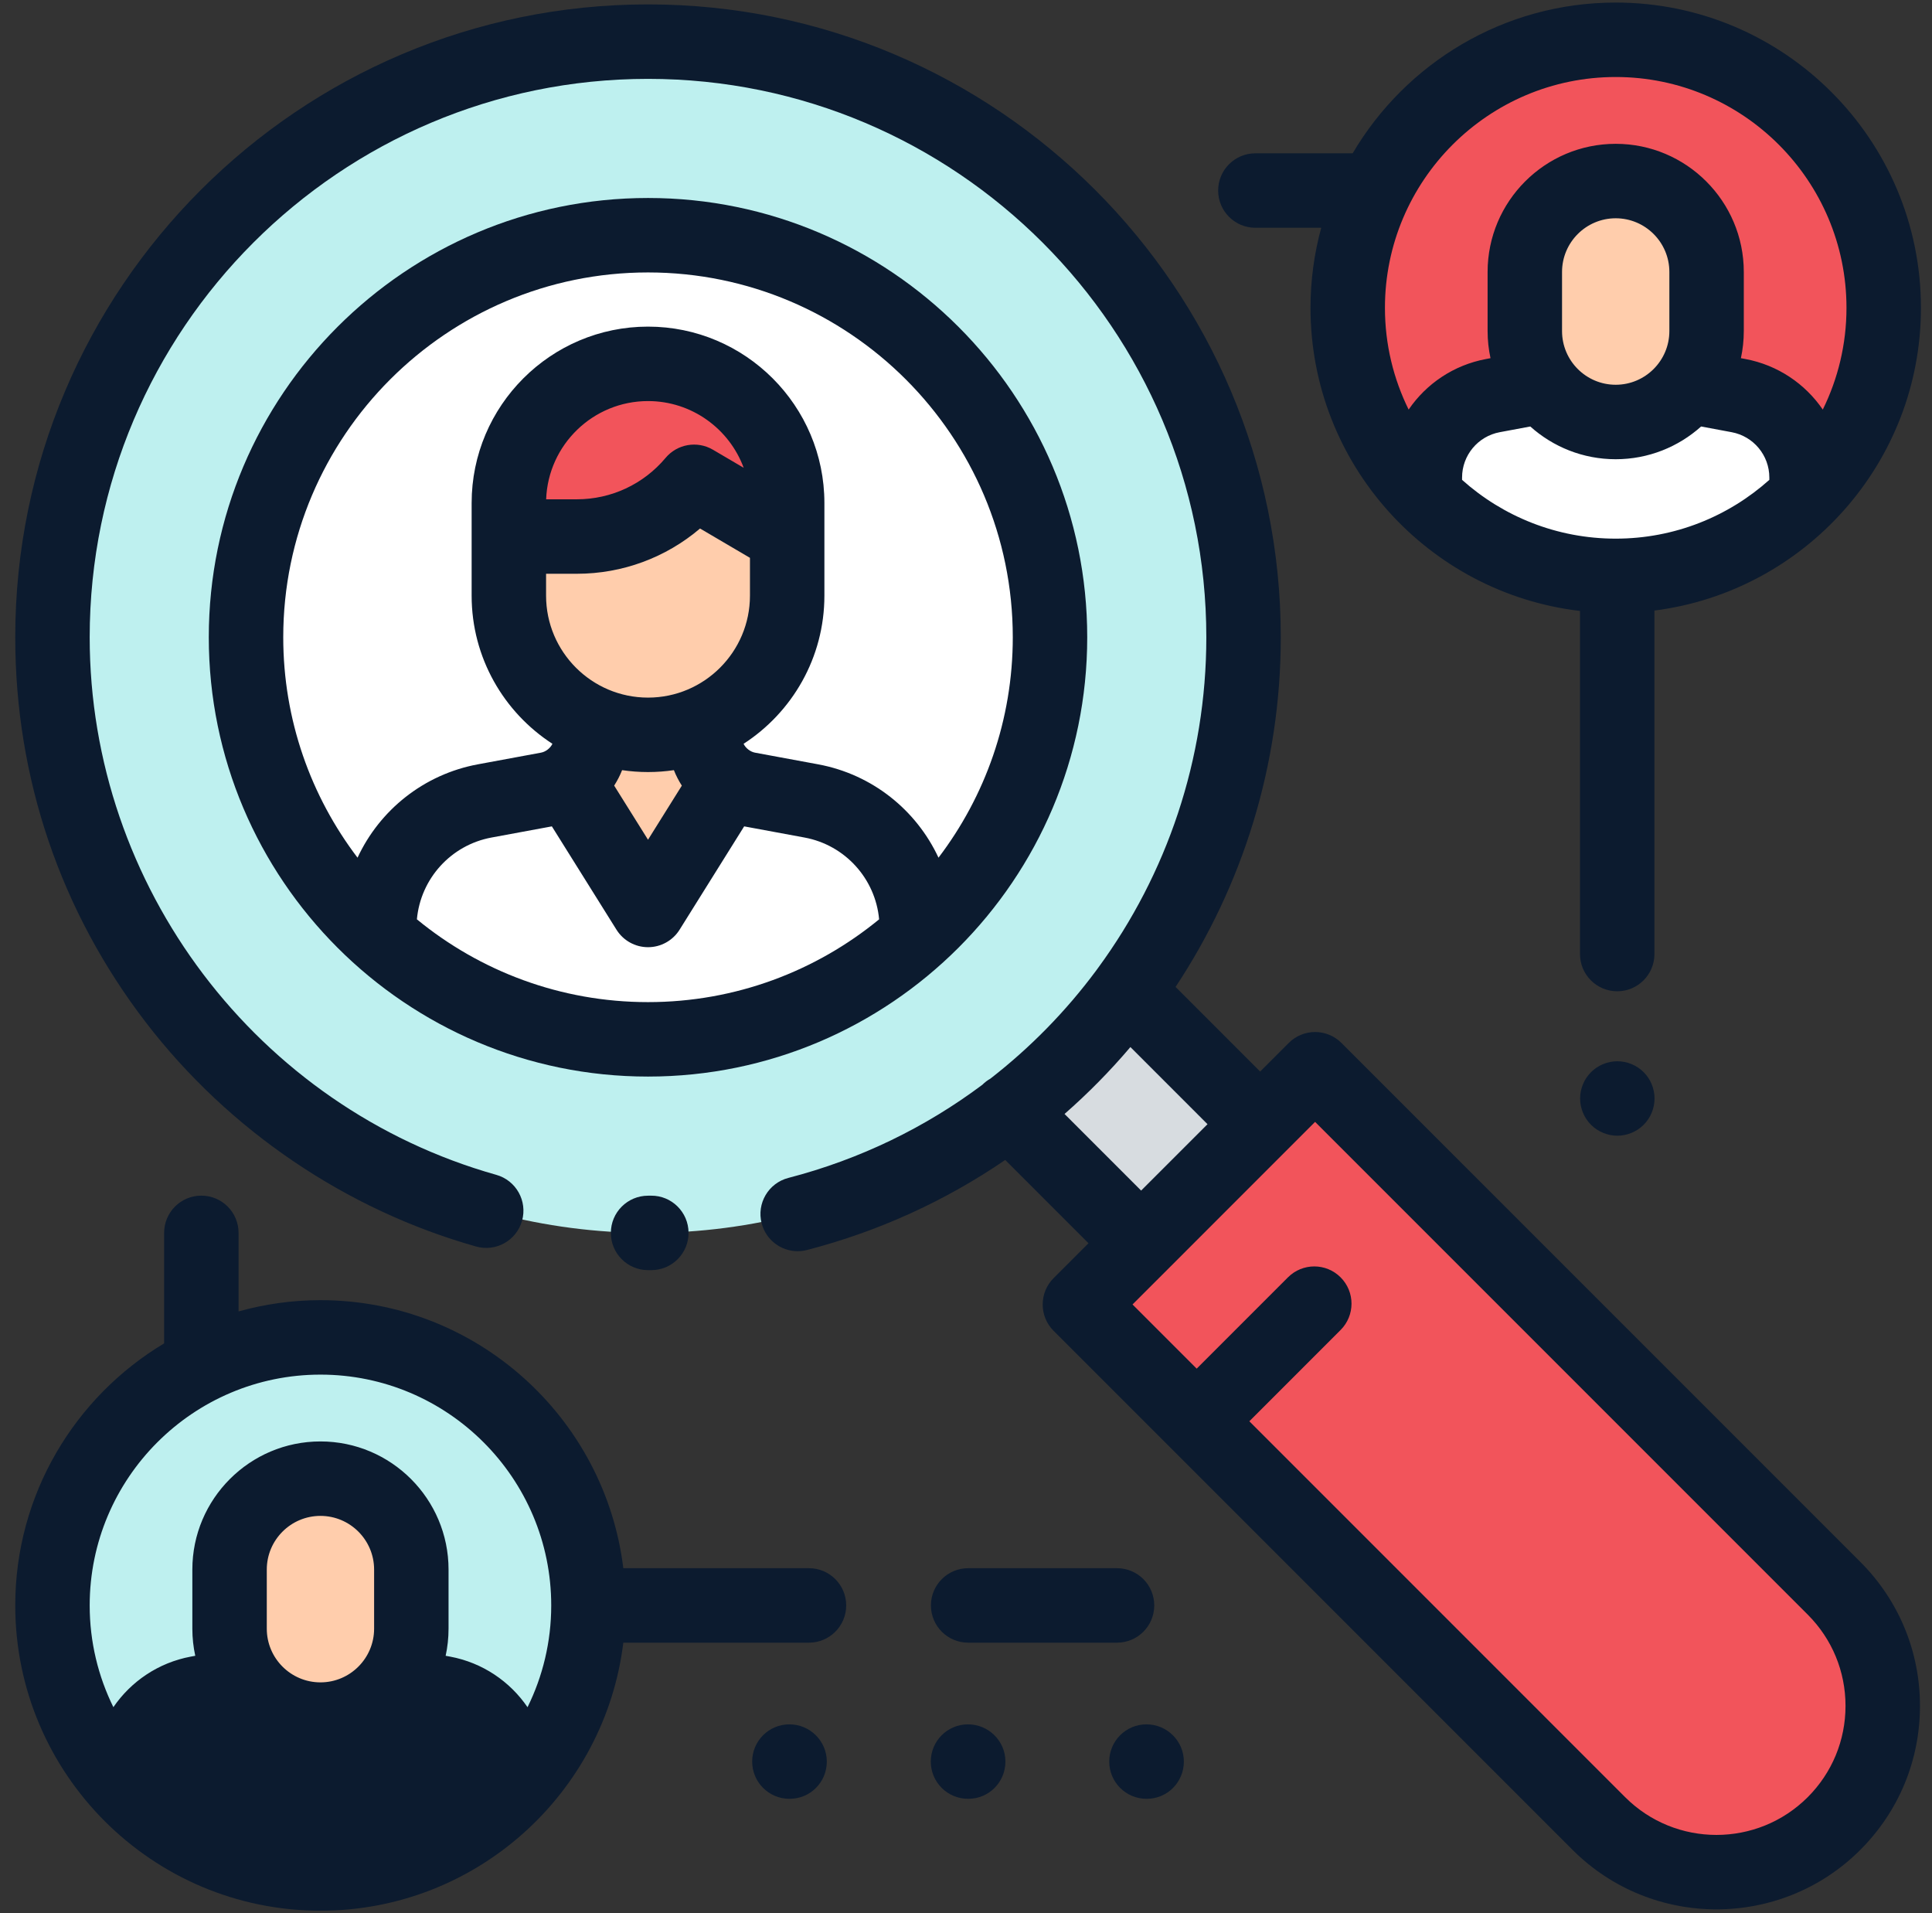 <svg width="102" height="101" viewBox="0 0 102 101" fill="none" xmlns="http://www.w3.org/2000/svg">
<rect x="0" y="0" width="102" height="101" fill="#333333" stroke="none"/>
<g id="search">
<circle id="Ellipse 1" cx="34.215" cy="33.639" r="31.442" fill="#BEF0EF"/>
<path id="Path 17" d="M59.511 52.318L66.533 59.341L60.25 65.625L53.266 58.641" fill="#D7DCE0"/>
<circle id="Ellipse 2" cx="34.215" cy="33.639" r="21.223" fill="white"/>
<path id="Path 18" d="M42.777 42.156L39.469 41.544C38.146 41.3 37.186 40.146 37.186 38.8V38.065H31.227V38.8C31.227 40.146 30.267 41.299 28.944 41.544L25.638 42.155C22.43 42.749 20.102 45.547 20.102 48.809V49.492C23.852 52.831 28.793 54.861 34.21 54.861C39.624 54.861 44.564 52.833 48.314 49.495V48.81C48.314 45.547 45.985 42.749 42.777 42.156Z" fill="white"/>
<g id="Group 1">
<path id="Path 19" d="M29.977 41.111L34.211 47.881L38.443 41.111L34.21 38.69L29.977 41.111Z" fill="#FFCDAC"/>
<path id="Path 20" d="M41.516 26.846V31.384C41.516 35.418 38.245 38.689 34.211 38.689C30.177 38.689 26.906 35.418 26.906 31.384V26.846H41.516Z" fill="#FFCDAC"/>
</g>
<g id="Group 2">
<path id="Path 21" d="M34.211 19.217C30.177 19.217 26.906 22.487 26.906 26.522V28.28H30.478C32.852 28.28 35.104 27.229 36.629 25.409L41.516 28.28V26.522C41.516 22.487 38.245 19.217 34.211 19.217Z" fill="#F2545B"/>
<path id="Path 22" d="M57.016 68.859L84.413 96.256C87.842 99.685 93.401 99.685 96.83 96.256C98.544 94.542 99.402 92.295 99.402 90.047C99.402 87.8 98.545 85.553 96.83 83.839L69.433 56.441L57.016 68.859Z" fill="#F2545B"/>
</g>
<circle id="Ellipse 3" cx="16.922" cy="84.745" r="14.149" fill="#BEF0EF"/>
<path id="Path 23" d="M26.996 93.704C26.996 91.585 25.486 89.767 23.403 89.378L20.84 88.9L12.99 88.902L10.437 89.378C8.354 89.767 6.844 91.585 6.844 93.704V94.674C9.41 97.278 12.976 98.894 16.921 98.894C20.865 98.894 24.43 97.278 26.996 94.675L26.996 93.704Z" fill="#0C1B2F"/>
<path id="Path 24" d="M16.915 78.053C14.265 78.053 12.117 80.201 12.117 82.851V85.973C12.117 88.623 14.265 90.772 16.915 90.772C19.565 90.772 21.713 88.623 21.713 85.973V82.851C21.713 80.201 19.565 78.053 16.915 78.053Z" fill="#FFCDAC"/>
<path id="Path 37" d="M85.383 2.1C93.197 2.1 99.532 8.434 99.532 16.248C99.532 24.062 93.197 30.397 85.383 30.397C77.569 30.397 71.234 24.062 71.234 16.248C71.234 8.434 77.569 2.1 85.383 2.1Z" fill="#F2545B"/>
<path id="Path 25" d="M95.457 25.208C95.457 23.089 93.947 21.271 91.864 20.882L89.301 20.404L81.451 20.406L78.898 20.882C76.815 21.271 75.305 23.089 75.305 25.208V26.178C77.871 28.782 81.437 30.398 85.381 30.398C89.325 30.398 92.891 28.782 95.457 26.179V25.208Z" fill="white"/>
<path id="Path 26" d="M85.384 9.557C82.734 9.557 80.586 11.705 80.586 14.355V17.477C80.586 20.127 82.734 22.275 85.384 22.275C88.034 22.275 90.182 20.127 90.182 17.477V14.355C90.182 11.705 88.034 9.557 85.384 9.557Z" fill="#FFCDAC"/>
<path id="Path 27" d="M34.215 63.116C33.13 63.116 32.25 63.995 32.25 65.081C32.25 66.166 33.13 67.046 34.215 67.046L34.4 67.046C35.486 67.038 36.36 66.153 36.352 65.067C36.345 63.982 35.459 63.105 34.374 63.115L34.215 63.116Z" fill="#0C1B2F"/>
<path id="Path 28" d="M57.4 33.639C57.4 20.854 46.998 10.451 34.212 10.451C21.426 10.451 11.023 20.854 11.023 33.639C11.023 46.425 21.426 56.828 34.212 56.828C46.998 56.828 57.4 46.425 57.4 33.639ZM14.954 33.639C14.954 23.02 23.593 14.381 34.212 14.381C44.831 14.381 53.47 23.02 53.47 33.639C53.47 38.007 52.007 42.039 49.548 45.274C48.38 42.765 46.056 40.875 43.188 40.345L39.861 39.73C39.611 39.684 39.366 39.491 39.257 39.263C41.822 37.603 43.524 34.718 43.524 31.442V28.322V26.878V26.553C43.524 21.418 39.346 17.241 34.212 17.241C29.077 17.241 24.9 21.419 24.9 26.553V26.878V28.322V31.442C24.9 34.718 26.601 37.602 29.165 39.262C29.056 39.492 28.812 39.684 28.56 39.73L25.235 40.345C22.368 40.875 20.043 42.765 18.876 45.274C16.416 42.039 14.954 38.007 14.954 33.639ZM28.83 30.287H30.457C32.864 30.287 35.158 29.431 36.959 27.898L39.594 29.446V31.442C39.594 34.41 37.179 36.824 34.212 36.824C31.244 36.824 28.83 34.41 28.83 31.442V30.287ZM28.834 26.357C28.937 23.48 31.31 21.171 34.212 21.171C36.526 21.171 38.504 22.639 39.263 24.693L37.639 23.739C36.812 23.253 35.754 23.436 35.138 24.172C33.974 25.56 32.269 26.356 30.457 26.356L28.834 26.357ZM32.844 40.653C33.291 40.719 33.747 40.754 34.212 40.754C34.676 40.754 35.132 40.719 35.578 40.653C35.691 40.94 35.832 41.213 35.997 41.471L34.212 44.326L32.425 41.469C32.59 41.212 32.731 40.939 32.844 40.653ZM22.01 48.528C22.205 46.387 23.802 44.607 25.95 44.21L29.136 43.621L32.547 49.075C32.906 49.65 33.535 49.999 34.213 49.999C34.89 49.999 35.52 49.65 35.879 49.075L39.288 43.621L42.473 44.21C44.621 44.607 46.218 46.387 46.413 48.528C43.089 51.257 38.838 52.898 34.212 52.898C29.585 52.898 25.334 51.257 22.01 48.528Z" fill="#0C1B2F"/>
<path id="Path 29" d="M70.82 55.052C70.452 54.683 69.952 54.476 69.431 54.476C68.91 54.476 68.41 54.683 68.041 55.052L66.53 56.563L62.064 52.096C65.597 46.762 67.619 40.391 67.619 33.639C67.619 15.219 52.632 0.232 34.212 0.232C15.791 0.232 0.805 15.219 0.805 33.639C0.805 41.068 3.191 48.1 7.706 53.977C12.078 59.665 18.268 63.864 25.137 65.799C26.182 66.094 27.267 65.485 27.561 64.44C27.855 63.395 27.247 62.31 26.203 62.016C13.563 58.456 4.735 46.787 4.735 33.639C4.735 17.386 17.958 4.163 34.212 4.163C50.465 4.163 63.688 17.386 63.688 33.639C63.688 40.09 61.597 46.148 57.986 51.075C57.941 51.13 57.9 51.187 57.862 51.245C56.276 53.378 54.402 55.295 52.29 56.936C52.141 57.021 52 57.124 51.873 57.252C51.871 57.254 51.869 57.256 51.867 57.258C48.871 59.501 45.413 61.196 41.621 62.178C40.57 62.45 39.939 63.522 40.211 64.573C40.44 65.458 41.238 66.046 42.112 66.046C42.275 66.046 42.44 66.025 42.605 65.983C46.428 64.993 49.949 63.364 53.071 61.229L57.467 65.626L55.624 67.469C54.857 68.236 54.857 69.481 55.624 70.248L61.79 76.413L83.021 97.645C85.116 99.74 87.868 100.788 90.619 100.788C93.371 100.788 96.123 99.74 98.218 97.645C100.247 95.615 101.365 92.917 101.365 90.047C101.365 87.177 100.247 84.479 98.218 82.449L70.82 55.052ZM56.202 58.802C57.449 57.71 58.611 56.53 59.68 55.27L63.751 59.342L60.246 62.846L56.202 58.802ZM95.439 94.866C92.781 97.523 88.458 97.523 85.8 94.866L65.959 75.024L70.777 70.205C71.545 69.438 71.545 68.193 70.777 67.426C70.01 66.658 68.766 66.658 67.998 67.426L63.179 72.245L59.792 68.858L61.635 67.016C61.635 67.015 61.635 67.015 61.636 67.015L67.919 60.731C67.92 60.731 67.92 60.73 67.92 60.73L69.43 59.22L95.438 85.228C96.725 86.516 97.434 88.227 97.434 90.047C97.434 91.867 96.725 93.579 95.439 94.866Z" fill="#0C1B2F"/>
<path id="Path 30" d="M66.278 12.023H69.754C69.387 13.37 69.188 14.787 69.188 16.249C69.188 24.496 75.416 31.311 83.416 32.249V50.361C83.416 51.446 84.295 52.326 85.381 52.326C86.466 52.326 87.346 51.446 87.346 50.361V32.229C95.269 31.22 101.416 24.441 101.416 16.249C101.416 7.363 94.187 0.135 85.302 0.135C79.391 0.135 74.217 3.335 71.413 8.093H66.278C65.192 8.093 64.312 8.972 64.312 10.058C64.312 11.143 65.192 12.023 66.278 12.023ZM88.134 17.477C88.134 19.039 86.863 20.31 85.301 20.31C83.739 20.31 82.468 19.04 82.468 17.477V14.355C82.468 12.793 83.739 11.522 85.301 11.522C86.863 11.522 88.134 12.793 88.134 14.355V17.477ZM80.792 22.513C81.99 23.586 83.57 24.241 85.301 24.241C87.032 24.241 88.613 23.586 89.81 22.513L91.424 22.814C92.576 23.029 93.412 24.035 93.412 25.207V25.33C91.256 27.258 88.414 28.433 85.302 28.433C82.189 28.433 79.346 27.258 77.19 25.33V25.207C77.19 24.036 78.026 23.029 79.179 22.814L80.792 22.513ZM85.302 4.065C92.02 4.065 97.485 9.531 97.485 16.249C97.485 18.176 97.034 19.999 96.234 21.62C95.305 20.261 93.859 19.27 92.144 18.95L91.911 18.907C92.01 18.446 92.064 17.968 92.064 17.477V14.355C92.064 10.626 89.03 7.592 85.301 7.592C81.572 7.592 78.538 10.626 78.538 14.355V17.478C78.538 17.968 78.592 18.446 78.691 18.907L78.458 18.951C76.743 19.27 75.297 20.261 74.369 21.62C73.569 19.998 73.118 18.176 73.118 16.249C73.118 9.531 78.583 4.065 85.302 4.065Z" fill="#0C1B2F"/>
<path id="Path 31" d="M85.387 56.02C84.87 56.02 84.363 56.23 83.998 56.595C83.632 56.961 83.422 57.468 83.422 57.985C83.422 58.502 83.632 59.008 83.998 59.374C84.365 59.739 84.87 59.95 85.387 59.95C85.904 59.95 86.411 59.739 86.776 59.374C87.144 59.008 87.352 58.502 87.352 57.985C87.352 57.468 87.144 56.961 86.776 56.595C86.411 56.23 85.906 56.02 85.387 56.02Z" fill="#0C1B2F"/>
<path id="Path 32" d="M42.71 82.779H32.908C31.935 74.818 25.138 68.631 16.919 68.631C15.421 68.631 13.972 68.84 12.595 69.225V65.078C12.595 63.993 11.716 63.113 10.63 63.113C9.545 63.113 8.665 63.993 8.665 65.078V70.912C3.961 73.729 0.805 78.874 0.805 84.745C0.805 93.63 8.033 100.859 16.919 100.859C25.138 100.859 31.936 94.671 32.908 86.71H42.71C43.795 86.71 44.675 85.83 44.675 84.745C44.675 83.659 43.795 82.779 42.71 82.779ZM8.807 93.826V93.704C8.807 92.532 9.643 91.525 10.795 91.31L12.409 91.009C13.607 92.082 15.187 92.737 16.918 92.737C18.649 92.737 20.229 92.082 21.427 91.009L23.041 91.31C24.193 91.525 25.029 92.531 25.029 93.704V93.826C22.873 95.754 20.031 96.928 16.919 96.928C13.806 96.928 10.963 95.753 8.807 93.826ZM19.751 85.973C19.751 87.535 18.48 88.806 16.918 88.806C15.356 88.806 14.085 87.535 14.085 85.973V82.851C14.085 81.289 15.356 80.018 16.918 80.018C18.48 80.018 19.751 81.289 19.751 82.851V85.973ZM27.851 90.117C26.922 88.757 25.476 87.766 23.762 87.446L23.528 87.403C23.628 86.942 23.681 86.464 23.681 85.973V82.851C23.681 79.122 20.648 76.088 16.918 76.088C13.189 76.088 10.155 79.122 10.155 82.851V85.973C10.155 86.464 10.209 86.942 10.309 87.403L10.075 87.446C8.361 87.766 6.915 88.757 5.986 90.115C5.186 88.494 4.735 86.671 4.735 84.745C4.735 78.026 10.2 72.561 16.919 72.561C23.637 72.561 29.102 78.026 29.102 84.745C29.102 86.672 28.651 88.495 27.851 90.117Z" fill="#0C1B2F"/>
<path id="Path 33" d="M51.114 86.71H58.974C60.059 86.71 60.939 85.83 60.939 84.744C60.939 83.659 60.059 82.779 58.974 82.779H51.114C50.028 82.779 49.148 83.659 49.148 84.744C49.148 85.83 50.028 86.71 51.114 86.71Z" fill="#0C1B2F"/>
<path id="Path 34" d="M41.676 91.022C40.591 91.022 39.711 91.901 39.711 92.987C39.711 94.072 40.591 94.952 41.676 94.952H41.696C42.781 94.952 43.651 94.072 43.651 92.987C43.651 91.901 42.761 91.022 41.676 91.022Z" fill="#0C1B2F"/>
<path id="Path 35" d="M51.106 91.022C50.02 91.022 49.141 91.901 49.141 92.987C49.141 94.072 50.02 94.952 51.106 94.952H51.125C52.211 94.952 53.081 94.072 53.081 92.987C53.081 91.901 52.191 91.022 51.106 91.022Z" fill="#0C1B2F"/>
<path id="Path 36" d="M60.528 91.022C59.442 91.022 58.562 91.901 58.562 92.987C58.562 94.072 59.442 94.952 60.528 94.952H60.547C61.632 94.952 62.502 94.072 62.502 92.987C62.502 91.901 61.613 91.022 60.528 91.022Z" fill="#0C1B2F"/>
</g>
</svg>
